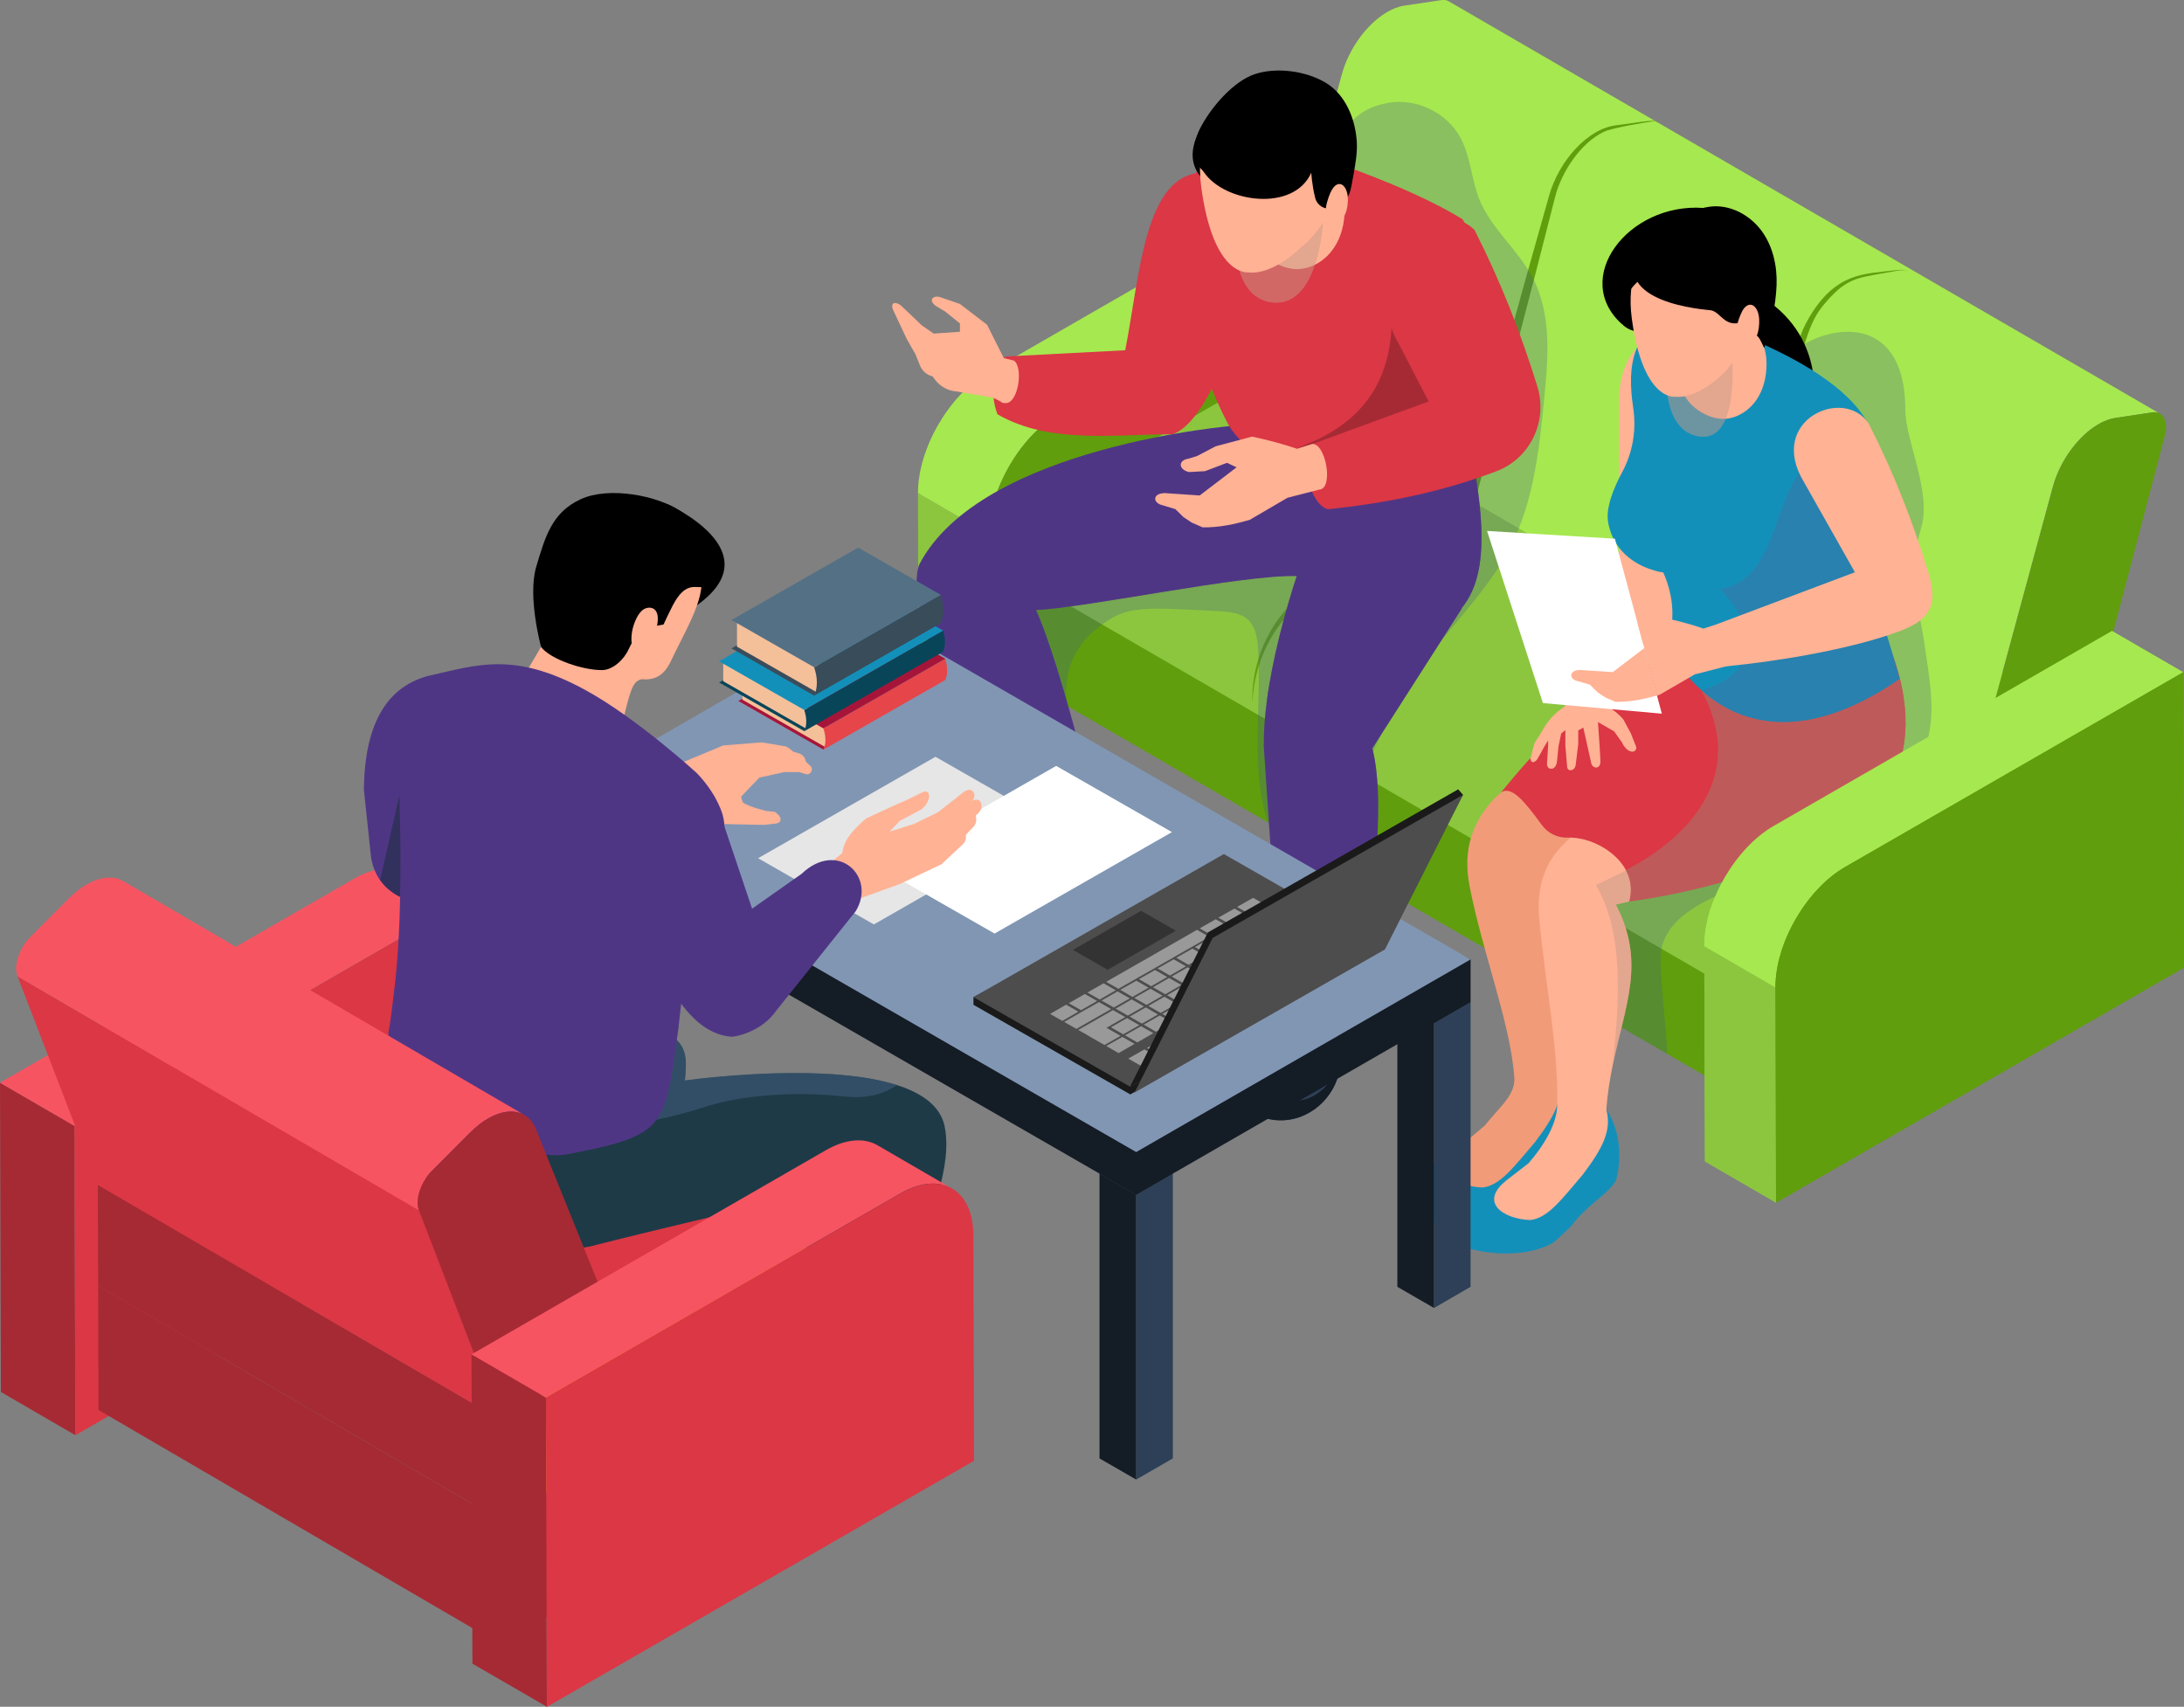 <svg xmlns="http://www.w3.org/2000/svg" width="389" height="304" viewBox="0 0 389 304" fill="none"><rect x="0" y="0" width="389" height="304" fill="#808080" stroke="none"/><g clip-path="url(#clip0_5_2)"><path d="M176.263 133.511L163.602 126.172L163.502 87.831L176.162 95.17L176.263 133.511Z" fill="#8CC63F"></path><path d="M236.129 31.703L175.901 66.395C169.028 70.345 163.482 79.95 163.502 87.831L176.162 95.17C176.142 87.29 181.689 77.704 188.562 73.734L248.79 39.043L236.129 31.703Z" fill="#A6E84F"></path><path d="M248.79 39.043L248.93 91.641L176.263 133.511L176.162 95.17C176.142 87.29 181.689 77.704 188.562 73.734L248.79 39.043Z" fill="#609E0D"></path><path d="M372.24 167.04L316.574 199.104L296.96 187.714L276.984 176.144L189.928 125.651L189.868 104.495L278.672 155.99L296.859 166.538L316.513 177.948L372.18 145.864L372.24 167.04Z" fill="#609E0D"></path><path d="M245.494 55.245L196.459 83.48C190.451 86.949 185.587 95.351 185.607 102.229V103.693C185.607 104.575 185.929 105.197 186.431 105.498L313.077 178.931C312.575 178.63 312.253 178.008 312.253 177.126V175.662C312.233 168.764 317.096 160.362 323.105 156.913L372.139 128.679L245.494 55.245Z" fill="#8CC63F"></path><path d="M372.139 128.699L372.18 145.864L315.087 178.75C313.539 179.653 312.273 178.931 312.253 177.146V175.682C312.233 168.784 317.096 160.382 323.105 156.933L372.139 128.699Z" fill="#609E0D"></path><path d="M258.054 0.241C257.692 0.02 257.23 -0.06 256.707 0.02L250.136 1.003C249.131 1.143 248.106 1.544 247.101 2.126C243.585 4.151 240.269 8.542 238.983 13.295L224.312 67.317L350.958 140.75L365.628 86.728C366.914 81.976 370.23 77.584 373.747 75.559C374.752 74.977 375.777 74.596 376.782 74.436L383.353 73.453C383.875 73.373 384.318 73.453 384.699 73.674L258.054 0.241Z" fill="#A6E84F"></path><path d="M373.767 75.559C374.772 74.977 375.797 74.596 376.802 74.436L383.373 73.453C385.282 73.172 386.247 75.017 385.584 77.604L372.159 128.679L350.998 140.75L365.668 86.728C366.955 81.976 370.27 77.584 373.787 75.559H373.767Z" fill="#609E0D"></path><path d="M316.333 214.204L303.672 206.864L303.552 168.523L316.232 175.863L316.333 214.204Z" fill="#8CC63F"></path><path d="M376.179 112.396L315.951 147.087C309.078 151.037 303.531 160.643 303.551 168.523L316.212 175.863C316.192 167.982 321.738 158.397 328.611 154.426L388.839 119.735L376.179 112.396Z" fill="#A6E84F"></path><path d="M388.859 119.735L389 172.333L316.333 214.204L316.232 175.863C316.212 167.982 321.759 158.397 328.631 154.426L388.859 119.735Z" fill="#609E0D"></path><path d="M295.533 21.837C295.151 21.617 294.729 21.597 294.307 21.637C293.403 21.717 286.831 22.84 285.666 23.482C281.607 25.407 278.15 30.52 276.984 35.092C272.382 53.24 267.821 70.626 262.716 89.195C262.656 89.415 262.515 89.596 262.334 89.696C243.906 100.184 250.417 96.514 234.763 105.237C228.613 108.546 223.368 116.126 223.087 125.29C222.725 116.206 227.789 107.964 234.22 104.274C244.65 98.078 246.298 97.075 249.352 95.311L261.51 88.232L261.129 88.734C265.57 71.889 270.232 54.864 275.939 34.772C277.648 28.776 282.732 22.84 287.997 22.299C292.981 21.637 294.669 21.216 295.553 21.817L295.533 21.837Z" fill="#609E0D"></path><path d="M339.785 48.327C339.121 47.946 338.076 48.187 337.293 48.327C331.606 49.41 329.475 49.23 325.979 52.979C320.573 58.835 322.482 59.176 306.968 115.684C306.907 115.905 306.767 116.085 306.586 116.186L294.367 123.144C278.291 132.368 275.598 132.609 271.538 138.685C268.946 142.515 267.499 147.107 267.358 151.799C267.157 147.107 268.464 142.355 270.935 138.304C274.432 132.428 275.98 132.088 305.762 114.742L305.38 115.243C309.801 98.499 314.604 80.913 320.191 61.281C320.673 59.597 321.377 57.993 322.261 56.509C327.024 48.447 332.229 48.808 337.293 48.167C338.076 48.087 339.142 47.906 339.805 48.327H339.785Z" fill="#609E0D"></path><g style="mix-blend-mode:multiply" opacity="0.3"><path d="M247.323 18.308C252.347 17.446 257.773 20.113 260.164 24.605C261.953 27.974 262.073 31.984 263.5 35.533C265.61 40.747 270.353 44.457 272.965 49.43C276.422 56.007 275.759 63.888 275.015 71.288C274.131 80.111 273.166 89.155 269.187 97.096C265.67 104.114 260.023 109.789 255.24 116.005C245.413 128.799 239.103 144.26 237.214 160.282C229.598 157.093 225.518 148.571 224.453 140.389C223.368 132.208 224.594 123.906 224.091 115.664C223.77 110.27 221.841 109.067 216.977 108.846C206.668 108.385 201.825 107.723 197.745 110.25C191.516 114.14 189.466 118.813 189.928 125.651C187.235 128.318 184.502 130.624 182.111 127.696C179.719 124.748 179.197 120.758 178.956 116.968C178.694 112.997 178.674 108.726 180.784 105.357C184.221 99.883 191.596 98.88 197.866 97.236C208.758 94.368 218.645 87.831 225.619 79.008C232.592 70.185 236.652 59.116 237.134 47.866C237.536 38.2 233.537 20.674 247.323 18.308Z" fill="#456185"></path></g><path d="M214.486 30.741C203.815 30.741 203.091 48.788 200.418 62.384L179.317 63.487C175.841 64.49 176.705 71.528 177.67 73.794C186.934 79.148 198.549 77.344 208.839 77.344C217.078 74.476 222.303 49.089 225.579 47.445L214.486 30.741Z" fill="#DB3745"></path><path d="M178.674 71.809C176.564 70.486 176.524 70.867 175.881 70.666L170.395 69.724C168.847 69.623 167.441 68.841 166.516 67.598L166.114 67.036C165.089 66.796 164.225 66.054 163.843 65.071L163.06 63.106L161.492 60.359L159.061 55.185C158.518 53.782 159.543 53.701 160.467 54.403L164.165 57.932L166.295 59.416L170.978 59.096V57.612L168.345 55.486L166.737 54.523C165.371 53.601 165.994 52.578 167.38 52.899L170.978 54.142L175.801 57.832L178.795 63.788L180.604 64.229C182.392 65.512 181.287 72.531 178.735 71.749L178.674 71.809Z" fill="#FFB294"></path><path d="M183.176 168.884C183.176 168.884 165.19 178.73 161.613 172.133C160.829 170.689 161.07 169.265 161.834 167.962C163.924 164.413 169.912 161.726 169.912 161.726L179.639 153.444L180.322 147.227L191.194 145.443C191.194 145.443 192.681 153.544 193.867 158.337C194.068 159.179 194.269 159.901 194.43 160.462C195.877 165.195 183.176 168.864 183.176 168.864V168.884Z" fill="#2D4057"></path><path d="M183.176 168.884C183.176 168.884 165.19 178.73 161.613 172.133C160.829 170.689 161.07 169.265 161.834 167.962C163.401 168.283 164.969 170.529 166.376 171.251C167.702 171.932 169.289 171.551 170.716 171.17C175.298 169.907 179.9 168.624 184.14 166.518C187.959 164.593 191.516 161.906 193.887 158.377C194.088 159.219 194.289 159.941 194.45 160.502C195.897 165.235 183.196 168.904 183.196 168.904L183.176 168.884Z" fill="#141C26"></path><path d="M240.108 175.281C240.108 175.281 239.666 186.571 238.42 191.384C237.174 196.216 232.351 200.247 226.684 199.445C220.997 198.663 222.805 195.073 222.685 192.827C222.584 190.582 228.191 174.359 228.191 174.359L228.452 173.376L230.663 164.693H238.963L239.947 173.797L240.108 175.241V175.281Z" fill="#2D4057"></path><path d="M240.108 175.281C240.108 175.281 239.666 186.571 238.42 191.384C237.174 196.216 232.351 200.247 226.684 199.445C220.997 198.663 222.805 195.073 222.685 192.827C222.584 190.582 228.191 174.359 228.191 174.359L228.452 173.376C228.573 173.476 228.653 173.597 228.734 173.777C229.075 174.559 228.05 175.562 227.809 176.264C226.704 179.212 225.96 182.36 225.076 185.388C224.413 187.654 223.75 189.96 223.669 192.306C223.649 192.868 223.669 193.469 223.87 193.99C224.071 194.512 224.493 195.013 225.056 195.133C225.478 195.234 225.94 195.133 226.382 195.133C227.448 195.133 228.412 195.655 229.457 195.895C232.271 196.577 235.285 194.913 236.913 192.527C238.541 190.14 239.043 187.152 239.164 184.265C239.284 181.377 239.083 178.45 239.505 175.602C239.586 175.001 239.726 174.339 239.987 173.797L240.148 175.241L240.108 175.281Z" fill="#141C26"></path><path d="M256.406 85.345C256.406 85.345 240.389 103.573 232.15 102.69C231.808 102.65 231.427 102.63 231.005 102.61C221.459 102.309 193.726 108.225 184.522 108.666C188.702 117.71 196.459 148.03 195.977 150.737C195.877 151.298 195.555 151.799 195.073 152.261C191.455 155.589 179.398 156.251 178.835 153.805C173.289 131.145 160.729 109.328 163.703 100.605C174.635 79.389 220.012 75.799 220.012 75.799L245.052 82.377L256.406 85.345Z" fill="#4F3685"></path><path d="M260.365 108.385L244.429 133.291C246.74 142.435 244.509 155.249 244.268 171.09C244.328 172.053 243.424 173.035 242.017 173.878C237.616 176.585 228.251 177.968 227.789 172.875L225.096 132.97C225.056 130.463 225.257 127.716 225.639 124.828C226.644 117.329 228.854 109.047 230.985 102.55C233.275 95.591 235.486 90.679 236.009 90.979L230.562 85.806L219.992 75.739L261.772 78.727C261.953 79.67 262.133 80.612 262.294 81.535C264.465 93.406 264.947 102.77 260.325 108.345L260.365 108.385Z" fill="#4F3685"></path><path d="M262.776 84.141C243.665 89.997 232.009 86.347 225.579 82.216C220.836 79.188 218.927 75.88 218.927 75.88C218.927 75.88 212.516 64.53 209.823 47.946C207.13 31.363 220.012 23.402 220.012 23.402C220.012 23.402 246.217 30.3 260.486 39.043C262.716 42.251 258.938 46.382 260.124 54.925C262.053 68.701 262.756 84.141 262.756 84.141H262.776Z" fill="#DB3745"></path><path d="M231.567 47.906C233.999 47.706 236.209 46.202 237.576 44.176C238.943 42.151 239.505 39.684 239.505 37.258C239.505 35.413 239.143 33.468 237.938 32.084C236.23 30.099 233.155 29.698 230.703 30.641C228.251 31.563 226.362 33.588 224.915 35.774C223.87 37.338 223.006 39.123 222.966 41.008C222.906 44.898 227.95 48.247 231.567 47.926V47.906Z" fill="#FFB294"></path><g style="mix-blend-mode:multiply" opacity="0.5"><path d="M220.012 40.667C220.012 40.667 218.907 52.999 226.603 53.882C234.903 54.844 235.647 39.584 235.647 39.584L220.012 40.667Z" fill="#C79987"></path></g><path d="M217.018 34.471C217.6 28.836 219.65 22.96 217.721 17.646C206.226 30.179 217.018 33.207 217.018 34.471Z" fill="black"></path><path d="M222.383 48.508C222.383 48.508 216.133 49.47 213.963 33.348C211.793 17.205 225.116 12.352 228.191 12.733C231.266 13.114 240.028 13.997 239.505 26.55C238.983 39.103 231.728 44.036 231.728 44.036C231.728 44.036 226.945 48.969 222.403 48.528L222.383 48.508Z" fill="#FFB294"></path><path d="M233.557 30.761C233.557 30.761 233.657 32.886 234.26 35.273C234.602 36.576 235.928 37.419 237.234 37.078C238.42 36.777 239.545 36.255 240.249 34.691C240.47 34.21 240.59 33.709 240.691 33.187C240.811 32.546 240.932 31.884 241.053 31.242C241.414 29.217 241.796 27.192 241.656 25.146C241.374 21.076 239.626 16.844 236.129 14.739C232.632 12.633 227.347 11.911 223.469 13.215C219.59 14.518 215.551 19.291 213.722 22.94C212.737 24.886 213.099 25.928 212.898 28.094C212.777 29.457 213.621 29.518 214.486 30.741C218.223 36.115 230.422 37.8 233.557 30.761Z" fill="black"></path><path d="M237.194 33.869C237.516 33.288 238.058 32.686 238.701 32.786C239.184 32.867 239.525 33.288 239.726 33.729C240.128 34.611 240.128 35.634 240.008 36.576C239.907 37.318 239.726 38.06 239.284 38.662C238.842 39.263 238.098 39.684 237.355 39.564C235.044 39.203 236.531 35.052 237.194 33.869Z" fill="#FFB294"></path><path d="M262.776 84.141C243.665 89.997 232.009 86.347 225.579 82.216L234.843 78.206C244.69 73.353 247.805 65.633 247.925 56.669L260.124 54.925C262.053 68.701 262.756 84.141 262.756 84.141H262.776Z" fill="#A62A34"></path><g style="mix-blend-mode:multiply" opacity="0.5"><path d="M260.365 108.385L244.429 133.291C246.74 142.435 244.509 155.249 244.268 171.09C244.328 172.053 243.424 173.035 242.017 173.878C242.459 156.512 243.143 138.464 240.108 131.025C246.499 124.929 264.424 100.845 257.773 90.458C254.035 95.331 249.212 100.605 245.152 101.748C237.214 103.974 231.306 117.088 231.306 117.088L225.639 124.828C226.644 117.329 228.854 109.047 230.984 102.55C221.439 102.249 193.706 108.165 184.502 108.606C188.682 117.65 196.439 147.969 195.957 150.677C195.857 151.238 195.535 151.739 195.053 152.201C194.992 152.241 194.47 152.662 194.47 152.662C189.486 134.213 184.02 117.65 177.609 104.435C194.51 100.745 197.524 97.998 209.421 93.426L222.323 87.771L230.542 85.786L245.012 82.317L248.267 81.535H262.274C264.444 93.406 264.927 102.77 260.305 108.345L260.365 108.385Z" fill="#4F3685"></path></g><g style="mix-blend-mode:multiply" opacity="0.3"><path d="M343.623 130.483C342.156 138.023 336.228 144.039 329.556 147.909C322.904 151.779 319.387 153.925 312.253 156.853C306.686 159.139 299.552 161.525 296.839 166.538C296.417 167.3 296.096 168.122 295.915 169.005C295.292 171.973 297.02 184.686 296.94 187.714L276.964 176.123C276.864 175.341 276.783 174.579 276.703 173.797C276.201 168.423 276.02 162.849 277.889 157.775C278.11 157.154 278.371 156.552 278.652 155.97C282.611 147.628 291.373 142.395 297.764 135.537C305.199 127.516 309.56 116.727 309.781 105.798C310.042 91.761 317.076 80.271 317.076 66.455C317.076 60.419 339.363 50.754 339.363 73.052C339.363 78.386 344.025 87.55 342.236 93.827C339.202 104.455 341.392 104.615 342.9 115.564C343.583 120.517 344.588 125.57 343.623 130.463V130.483Z" fill="#456185"></path></g><path d="M318.483 110.35C322.422 119.073 321.779 127.536 319.246 135.878C308.093 144.901 293.745 151.338 275.819 155.228C283.576 167.761 277.828 176.364 278.11 191.323C279.376 194.592 279.376 196.597 279.195 199.325C278.19 202.954 276 205.882 273.146 208.388C269.348 211.156 265.61 213.361 262.334 212.098L255.421 208.168L264.465 200.468C267.077 197.139 270.152 194.973 269.689 191.544C268.946 182.039 264.022 169.566 261.731 157.715C260.506 151.318 262.234 146.365 266.374 141.994L299.733 114.241L318.463 110.35H318.483Z" fill="#F29B79"></path><path d="M277.587 191.825C280.18 195.555 280.34 200.929 279.275 204.558C277.306 207.446 274.452 208.469 271.237 212.7L268.283 215.447C262.555 218.876 256.205 219.097 252.929 217.071C250.94 213.903 252.105 208.228 259.762 204.478C254.818 208.469 259.38 211.336 264.063 211.517C267.238 211.136 269.609 207.867 273.387 203.455C276.904 198.803 278.632 195.555 277.607 191.825H277.587Z" fill="#1390BA"></path><path d="M334.499 140.189C324.15 148.21 311.027 154.567 295.935 158.978C293.282 159.76 290.569 160.482 287.796 161.124C293.162 171.311 289.484 178.951 287.274 189.599C286.751 192.085 286.329 194.712 286.108 197.6C286.188 197.861 286.269 198.121 286.349 198.362C287.254 201.23 288.198 203.135 287.796 205.681C286.41 209.411 283.918 212.419 280.783 215.046C276.663 217.954 272.684 220.28 269.489 219.097L262.254 214.926L272.262 207.185C275.236 203.736 277.507 199.826 277.366 196.337C277.547 186.691 275.337 175.803 274.171 163.791C273.548 157.314 275.457 152.381 280.682 148.471L320.01 118.271L336.208 114.221C339.343 123.004 337.876 131.606 334.499 140.169V140.189Z" fill="#FFB294"></path><path d="M286.108 197.62C288.7 201.35 288.861 206.724 287.796 210.354C285.827 213.241 282.973 214.264 279.758 218.495L276.804 221.242C271.076 224.671 261.812 223.127 258.536 221.122C256.547 217.954 260.606 214.023 268.263 210.273C263.319 214.264 267.881 217.131 272.563 217.312C275.738 216.931 278.11 213.662 281.888 209.251C285.405 204.598 287.133 201.35 286.108 197.62Z" fill="#1390BA"></path><g style="mix-blend-mode:multiply" opacity="0.5"><path d="M287.796 161.144C293.162 171.331 289.484 178.971 287.274 189.619C288.6 176.545 289.022 165.776 284.259 157.655L289.705 155.028L295.794 157.655L295.915 158.978C293.262 159.76 290.549 160.482 287.776 161.124L287.796 161.144Z" fill="#C79987"></path></g><path d="M287.374 50.754C286.831 52.739 287.615 55.185 289.062 57.872C289.062 57.872 291.253 60.158 294.187 58.313C297.121 56.469 295.593 46.362 295.593 46.362L287.374 50.754Z" fill="black"></path><path d="M321.055 60.579C322.824 64.028 323.507 68.039 322.944 71.869C320.392 70.927 317.86 69.964 315.308 69.022C314.665 68.781 314.001 68.52 313.459 68.079C312.615 67.357 312.233 66.254 311.932 65.192C311.349 63.146 310.947 61.021 311.027 58.895C311.087 57.311 311.409 55.646 312.132 54.223C312.997 52.558 313.76 52.819 315.167 53.802C317.619 55.546 319.668 57.872 321.055 60.559V60.579Z" fill="black"></path><path d="M335.343 141.573C327.546 151.88 306.445 158.297 290.509 160.522C290.409 160.522 290.288 160.563 290.188 160.563C290.228 160.382 290.288 160.202 290.328 160.041C290.71 158.176 290.389 156.452 289.585 154.968C288.962 153.785 288.017 152.742 286.912 151.88C284.661 150.095 281.727 149.092 279.195 149.193C277.386 149.253 275.658 148.39 274.593 146.907C271.518 142.675 269.227 139.928 267.358 141.131C270.433 137.422 273.468 133.732 276.804 130.945C284.36 124.628 292.217 120.617 296.759 115.364C297.181 114.882 297.563 114.401 297.904 113.92C298.126 113.619 298.347 113.318 298.548 113.017C299.211 112.015 299.733 110.972 300.135 109.889L323.989 109.027L336.65 115.464C337.032 116.426 337.393 117.429 337.715 118.432C340.227 126.373 340.327 135.055 335.404 141.552L335.343 141.573Z" fill="#DB3745"></path><g style="mix-blend-mode:multiply" opacity="0.5"><path d="M335.343 141.573C327.546 151.88 306.445 158.297 290.509 160.522C290.409 160.522 290.288 160.563 290.188 160.563C290.228 160.382 290.288 160.202 290.328 160.041C290.71 158.176 290.389 156.452 289.585 154.968C294.508 152.521 313.178 141.673 303.029 122.923C302.888 122.643 299.07 116.507 297.884 113.94C297.643 113.418 297.503 113.037 297.543 112.897L298.527 113.037L337.695 118.452C340.207 126.393 340.307 135.075 335.384 141.573H335.343Z" fill="#A37D6F"></path></g><path d="M302.386 56.368C296.779 58.313 288.801 59.998 288.379 70.686V104.435L278.733 125.831L286.188 126.854L290.027 120.497L305.662 102.55L302.406 56.348L302.386 56.368Z" fill="#FFB294"></path><path d="M290.529 130.724L289.163 128.177C289.163 128.177 286.771 125.029 282.551 124.728C281.004 124.608 278.713 125.831 278.713 125.831C276.864 127.034 275.558 128.518 274.673 130.223L273.287 132.428L272.583 135.156C272.744 135.858 273.106 135.958 273.709 135.376C273.709 135.376 274.492 134.093 274.834 133.391C274.894 133.251 275.457 132.328 275.738 131.887V132.89L275.538 136.118C275.578 137.181 277.045 137.361 277.306 135.737L277.587 132.95L278.07 130.644L278.813 130.042V132.85L279.135 136.64C279.235 137.482 280.541 137.402 280.662 136.158L281.104 132.549V130.102L282.008 129.601L283.395 135.797C283.516 136.9 285.063 137.201 285.063 135.577L284.902 132.729L284.621 128.618L287.495 130.263L288.881 132.208C289.786 134.213 291.454 134.293 291.454 133.09L290.529 130.764V130.724Z" fill="#FFB294"></path><path d="M285.545 126.794L290.007 120.517L291.454 112.957L286.992 107.342L278.713 125.831L285.545 126.794Z" fill="#FFB294"></path><path d="M338.358 120.898C316.192 136.198 302.587 125.731 296.98 115.063C298.286 110.571 298.266 106.601 296.257 101.968C296.257 101.968 295.634 101.908 294.709 101.627C292.217 100.926 287.475 98.84 286.43 93.025C285.967 90.498 287.394 86.949 288.962 84.041C290.831 80.552 291.494 76.521 290.891 72.611C289.765 65.192 290.65 58.414 298.889 55.807C298.889 55.807 330.118 64.209 333.776 78.106C334.58 81.174 334.66 84.081 334.399 86.808C334.198 88.994 333.796 91.08 333.394 93.065C332.57 97.116 331.786 100.705 332.952 103.813C335.585 110.912 338.358 120.918 338.358 120.918V120.898Z" fill="#1390BA"></path><g style="mix-blend-mode:multiply" opacity="0.5"><path d="M338.358 120.898C338.358 120.898 335.585 110.892 332.952 103.793C331.807 100.685 332.57 97.096 333.394 93.045C333.796 91.08 334.218 88.994 334.399 86.788C334.339 86.648 334.278 86.508 334.218 86.387L324.893 80.853C315.73 83.099 317.699 102.871 307.068 104.736C306.807 104.776 306.566 104.816 306.325 104.856C308.314 106.982 310.143 109.268 311.007 112.295C312.434 117.99 307.973 121.72 303.029 122.903C310.284 129.421 321.98 132.208 338.378 120.898H338.358Z" fill="#3E72A1"></path></g><path d="M307.37 74.596C309.6 74.396 311.63 73.032 312.876 71.187C314.122 69.343 314.645 67.076 314.645 64.831C314.645 63.146 314.303 61.361 313.218 60.078C311.65 58.253 308.837 57.892 306.586 58.755C304.335 59.617 302.607 61.462 301.281 63.447C300.336 64.891 299.532 66.515 299.492 68.24C299.432 71.809 304.074 74.877 307.37 74.596Z" fill="#FFB294"></path><g style="mix-blend-mode:multiply" opacity="0.5"><path d="M296.779 65.633C296.779 65.633 295.774 76.942 302.828 77.765C310.424 78.647 308.334 61.382 308.334 61.382L296.779 65.653V65.633Z" fill="#C79987"></path></g><path d="M306.907 66.555C306.907 66.555 302.506 71.067 298.367 70.666C298.367 70.666 292.639 71.548 290.65 56.769C288.66 41.97 300.879 37.519 303.692 37.86C306.506 38.2 314.544 39.023 314.062 50.533C312.896 56.609 311.027 62.264 306.928 66.555H306.907Z" fill="#FFB294"></path><path d="M304.576 55.245C306.485 55.426 307.048 58.414 310.284 57.391C312.112 56.809 313.358 60.279 314.222 61.983C315.408 58.815 316.312 54.142 316.433 50.774C316.554 47.405 315.79 43.916 313.8 41.168C311.811 38.441 308.495 36.556 305.119 36.757C301.803 36.957 294.93 39.865 292.981 42.552C285.364 53.12 301.1 54.925 304.556 55.245H304.576Z" fill="black"></path><path d="M310.284 55.446C310.625 54.824 311.188 54.183 311.891 54.283C312.394 54.363 312.755 54.824 312.976 55.285C313.398 56.228 313.398 57.291 313.278 58.313C313.177 59.096 312.976 59.898 312.514 60.519C312.052 61.161 311.248 61.602 310.485 61.482C308.033 61.101 309.62 56.709 310.304 55.446H310.284Z" fill="#FFB294"></path><path d="M289.062 57.892C279.637 49.691 289.966 36.075 303.391 37.038C305.3 37.178 305.923 37.298 306.465 39.123C306.867 40.527 306.606 44.898 305.159 45.079C287.575 47.345 288.298 56.569 289.062 57.892Z" fill="black"></path><path d="M316.333 214.204L303.672 206.864L303.552 168.523L316.232 175.863L316.333 214.204Z" fill="#8CC63F"></path><path d="M376.179 112.396L315.951 147.087C309.078 151.037 303.531 160.643 303.551 168.523L316.212 175.863C316.192 167.982 321.738 158.397 328.611 154.426L388.839 119.735L376.179 112.396Z" fill="#A6E84F"></path><path d="M388.859 119.735L389 172.334L316.333 214.204L316.232 175.863C316.212 167.982 321.759 158.397 328.631 154.426L388.859 119.735Z" fill="#609E0D"></path><path d="M262.636 40.968C267.459 50.493 270.875 59.376 273.809 68.781C275.738 74.977 272.583 81.655 266.514 83.941C257.893 87.21 248.267 89.496 236.531 90.699C233.356 89.917 231.406 81.996 233.697 79.108L254.457 71.508L249.131 61.201C241.957 49.35 254.879 33.408 262.636 40.968Z" fill="#DB3745"></path><path d="M235.144 87.189C237.536 86.708 236.089 78.847 233.697 79.088L231.005 79.93C228.553 79.088 225.88 78.386 223.026 77.765L216.535 79.489L213.199 81.234L211.692 81.695C209.723 81.996 209.944 83.66 211.773 84.081L214.626 83.921L218.545 82.437L220.253 83.239L213.682 88.252L207.492 87.831C205.302 87.851 205.322 89.455 206.809 89.917L209.341 90.679L210.768 92.082L212.275 93.085L214.204 93.927C217.138 93.987 220.012 93.346 222.604 92.584L229.337 88.653L235.124 87.169L235.144 87.189Z" fill="#FFB294"></path><path d="M208.899 259.764L202.368 263.533V212.8L208.899 209.03V259.764Z" fill="#2D4057"></path><path d="M208.899 209.03L202.368 212.8L195.836 209.03L202.368 205.28L208.899 209.03Z" fill="#141C26"></path><path d="M202.368 212.8V263.533L195.836 259.764V209.03L202.368 212.8Z" fill="#141C26"></path><path d="M108.78 202.092L102.249 205.842V155.108L108.78 151.358V202.092Z" fill="#2D4057"></path><path d="M108.78 151.358L102.249 155.108L95.718 151.358L102.249 147.588L108.78 151.358Z" fill="#141C26"></path><path d="M102.249 155.108V205.842L95.718 202.092V151.358L102.249 155.108Z" fill="#141C26"></path><path d="M261.932 229.203L255.421 232.973V182.24L261.932 178.47V229.203Z" fill="#2D4057"></path><path d="M261.932 178.47L255.421 182.24L248.89 178.47L255.421 174.72L261.932 178.47Z" fill="#141C26"></path><path d="M255.421 182.24V232.973L248.89 229.203V178.47L255.421 182.24Z" fill="#141C26"></path><path d="M261.932 178.47L202.368 212.8L95.718 151.358V143.758L155.282 117.028L261.932 170.89V178.47Z" fill="#141C26"></path><path d="M261.932 170.89L202.368 205.2L95.718 143.758L155.282 109.448L261.932 170.89Z" fill="#8196B3"></path><path d="M187.235 146.586L155.644 164.653L135.026 152.862L166.617 134.795L187.235 146.586Z" fill="#E6E6E6"></path><path d="M208.738 148.21L177.147 166.278L156.528 154.487L188.119 136.419L208.738 148.21Z" fill="white"></path><path d="M107.594 209.952L105.766 221.683C105.766 221.683 101.123 232.893 106.69 235.861C112.257 238.828 118.567 231.529 118.567 231.529C118.567 231.529 121.983 229.203 127.369 226.155C130.745 224.25 135.227 218.475 127.55 216.269C123.912 215.226 118.687 217.954 118.687 217.954L117.2 218.615L119.552 211.557L107.594 209.952Z" fill="#141C26"></path><path d="M105.926 209.952C105.926 209.952 103.455 221.503 104.922 224.07C106.389 226.656 115.372 225.533 122.325 217.733V208.749L105.926 209.952Z" fill="#2D4057"></path><path d="M13.424 255.633L0.161 247.932L0 192.847L13.263 200.528L13.424 255.633Z" fill="#A62A34"></path><path d="M76.325 164.212C79.942 162.127 83.218 161.926 85.589 163.31L72.326 155.609C69.954 154.226 66.679 154.426 63.062 156.512L0 192.847L13.263 200.548L76.325 164.212Z" fill="#F75462"></path><path d="M76.325 164.212C83.519 160.061 89.367 163.39 89.387 171.652L89.508 211.797L13.424 255.633L13.263 200.548L76.325 164.212Z" fill="#DB3745"></path><path d="M147.345 259.262L147.284 237.124L88.986 270.692L17.484 229.003L17.544 251.141L89.046 292.851L147.345 259.262Z" fill="#A62A34"></path><path d="M88.986 270.692L17.484 229.003L17.423 211.015L88.945 252.705L88.986 270.692Z" fill="#A62A34"></path><path d="M140.271 223.147C143.446 221.322 146.32 221.142 148.39 222.345L76.888 180.655C74.818 179.452 71.944 179.633 68.769 181.458L17.443 211.035L88.945 252.725L140.271 223.147Z" fill="#DB3745"></path><path d="M140.271 223.147C146.581 219.518 151.685 222.425 151.705 229.644V231.168C151.705 233.033 150.399 235.299 148.771 236.242L88.986 270.692L88.925 252.705L140.251 223.127L140.271 223.147Z" fill="#E09219"></path><path d="M140.974 236.021L137.397 249.176C137.397 249.176 134.342 256.936 136.412 260.586C138.482 264.235 152.509 260.586 152.509 260.586C152.509 260.586 166.315 259.122 169.732 254.57C169.732 254.57 171.078 248.313 161.713 248.354C153.253 248.394 152.168 246.228 152.168 246.228L151.826 237.465L140.994 236.001L140.974 236.021Z" fill="#141C26"></path><path d="M168.244 200.568C167.481 196.998 164.245 194.712 159.764 193.269C147.887 189.459 127.389 191.745 121.983 192.446C122.265 189.619 122.486 187.052 120.516 185.247C119.833 184.606 118.868 184.044 117.542 183.623C108.84 180.776 101.284 185.007 92.844 185.969C91.618 186.11 75.702 181.237 75.702 180.756C75.481 181.317 68.246 200.147 75.702 209.612C77.45 211.837 79.601 213.803 81.952 215.487C89.729 221.022 99.777 223.428 105.625 221.884C113.221 219.879 147.244 211.837 147.244 211.837C147.244 211.837 137.618 237.726 136.935 246.649C136.613 251.061 140.452 251.121 144.431 250.038C148.51 248.935 152.73 246.649 152.73 246.649C152.73 240.633 171.158 214.364 168.244 200.588V200.568Z" fill="#1E3A47"></path><g style="mix-blend-mode:multiply" opacity="0.5"><path d="M159.764 193.269C157.654 194.712 154.68 195.755 150.58 195.314C140.291 194.211 131.268 195.314 125.48 197.179C106.529 203.215 99.074 199.365 99.074 199.365L107.574 184.405L120.516 185.247C122.486 187.052 122.265 189.639 121.983 192.446C127.389 191.745 147.887 189.459 159.764 193.269Z" fill="#456185"></path></g><path d="M118.768 89.756C118.768 89.756 137.759 98.098 124.134 107.804L118.768 102.409V89.756Z" fill="black"></path><path d="M115.392 90.979C123.189 91.701 125.098 94.769 124.515 101.728C126.344 105.538 122.064 112.255 119.592 117.549C118.868 119.073 117.643 121.319 114.307 120.978C113.141 121.179 112.679 122.242 112.297 123.365C111.594 125.45 111.071 127.997 111.071 127.997C102.39 126.332 96.923 125.029 93.326 120.397L96.361 115.243L102.47 90.979H115.392Z" fill="#FFB294"></path><path d="M124.897 104.575C123.651 104.655 121.923 103.793 119.813 107.864C119.009 109.428 118.185 111.233 118.185 111.233L113.784 112.035L111.955 115.664C111.172 117.429 109.182 119.334 107.253 119.354C103.977 119.394 98.129 117.509 96.381 115.243C96.381 115.243 93.909 106.3 95.517 100.926C97.124 95.551 98.31 91.3 103.394 88.934C108.479 86.568 117.12 88.292 121.099 90.979C128.153 95.311 125.42 102.55 124.937 104.575H124.897Z" fill="black"></path><path d="M116.618 112.817C116.939 112.055 117.12 111.253 117.16 110.431C117.2 109.729 117.08 108.947 116.517 108.506C115.995 108.104 115.211 108.185 114.648 108.526C114.086 108.887 113.704 109.468 113.402 110.05C112.578 111.674 112.217 113.599 112.639 115.384C112.759 115.905 113.041 116.487 113.583 116.567C114.106 116.647 114.548 116.186 114.869 115.765C115.713 114.622 116.457 113.418 117.1 112.135L116.618 112.797V112.817Z" fill="#FFB294"></path><path d="M141.798 168.764L152.61 160.222L160.266 157.454L167.682 153.945L171.48 150.396C171.922 149.975 172.123 149.353 172.023 148.751C172.023 148.651 173.309 147.368 173.309 147.368C173.731 146.947 173.932 146.365 173.871 145.784L173.811 145.242L174.273 144.821C175.379 143.718 174.776 141.773 173.128 142.655C174.173 141.673 173.208 139.808 171.54 141.151L167.079 144.661L162.819 146.746L158.438 148.13L160.266 146.205L164.044 144.199C165.793 143.016 166.054 140.309 164.245 141.131C164.245 141.131 161.231 142.675 160.99 142.716C160.749 142.756 154.258 145.784 154.258 145.784C152.067 147.729 150.299 149.513 150.037 151.92L139.226 161.004L141.818 168.784L141.798 168.764Z" fill="#FFB294"></path><path d="M89.448 148.27L88.162 162.087C87.297 161.986 86.232 161.926 85.006 161.906H84.866C80.686 161.806 74.978 161.826 70.939 159.6C69.653 158.898 68.548 157.976 67.684 156.752C66.92 155.67 66.377 154.366 66.096 152.782L64.81 140.65C64.93 129.701 68.387 122.522 76.225 120.397L89.448 148.27Z" fill="#4F3685"></path><g style="mix-blend-mode:multiply" opacity="0.5"><path d="M85.027 154.085V161.906H84.886C80.706 161.806 74.999 161.826 70.959 159.6C69.673 158.898 68.568 157.976 67.704 156.752L71.221 141.252L85.027 154.106V154.085Z" fill="#162B35"></path></g><path d="M112.377 136.078L119.19 136.78L128.836 132.769L135.649 132.228L139.748 132.91C140.05 132.97 140.331 133.09 140.572 133.291L141.296 133.892L142.3 134.193C142.964 134.394 143.446 134.975 143.526 135.657L144.471 136.539C144.873 137.101 144.37 138.003 143.687 137.923L142.3 137.522H139.688L135.247 138.504L132.011 141.893C132.011 141.893 132.232 142.896 132.393 142.996C133.8 143.859 136.533 144.44 136.533 144.44L137.98 144.601C139.145 145.302 139.527 146.465 138.201 146.686L136.131 146.927L128.273 146.766L120.757 144.54L112.518 144.34L112.397 136.078H112.377Z" fill="#FFB294"></path><path d="M122.988 167.882C122.948 167.982 122.948 168.102 122.908 168.223C121.762 173.697 120.818 183.242 120.818 183.242C118.547 199.204 118.929 201.791 105.243 204.739C103.957 205.02 102.55 205.3 101.023 205.601C94.03 206.945 69.814 199.665 69.171 183.804C69.251 183.804 69.512 182.44 70.316 175.522C71.663 164.172 71.421 147.608 71.02 138.906C70.256 122.542 76.245 120.397 76.245 120.397C85.026 118.412 91.598 115.965 104.339 122.944C113.523 127.977 124.113 137.702 124.113 137.702C126.002 139.668 127.369 141.733 128.334 144.039C130.986 150.416 125.48 156.251 122.988 167.882Z" fill="#4F3685"></path><g style="mix-blend-mode:multiply" opacity="0.5"><path d="M122.988 167.882C122.948 167.982 122.948 168.102 122.908 168.223C121.762 173.697 120.818 183.242 120.818 183.242C118.547 199.204 118.929 201.791 105.243 204.739C113.302 193.589 111.272 175.141 112.478 154.727L122.988 167.882Z" fill="#4F3685"></path></g><path d="M133.961 161.846L142.763 155.65C149.254 149.473 156.167 156.191 152.409 162.307L138.241 180.034C136.412 182.701 133.157 184.305 130.383 184.666C121.159 184.044 116.296 170.268 111.232 157.113C108.639 143.237 119.371 134.253 127.208 141.793L133.961 161.866V161.846Z" fill="#4F3685"></path><path d="M88.945 252.705L17.423 211.015L3.115 173.878L74.617 215.567L88.945 252.705Z" fill="#DB3745"></path><path d="M76.888 208.609L83.76 201.711C84.805 200.668 85.871 199.826 86.936 199.224C89.367 197.821 91.698 197.6 93.407 198.603L21.905 156.913C20.197 155.93 17.865 156.151 15.434 157.535C14.389 158.136 13.304 158.978 12.259 160.021L5.386 166.919C3.396 168.904 2.391 172.013 3.115 173.898L74.617 215.587C73.893 213.702 74.918 210.594 76.888 208.609Z" fill="#F75462"></path><path d="M86.916 199.224C90.613 197.099 94.09 197.7 95.456 201.109L111.091 239.831L88.925 252.725L74.617 215.587C73.893 213.702 74.918 210.594 76.888 208.609L83.76 201.711C84.805 200.668 85.871 199.826 86.936 199.224H86.916Z" fill="#A62A34"></path><path d="M97.406 304L84.142 296.32L83.982 241.235L97.245 248.915L97.406 304Z" fill="#A62A34"></path><path d="M160.306 212.599C163.924 210.514 167.199 210.313 169.571 211.697L156.307 203.997C153.936 202.613 150.66 202.814 147.043 204.899L83.982 241.235L97.245 248.935L160.306 212.599Z" fill="#F75462"></path><path d="M160.307 212.599C167.501 208.449 173.349 211.777 173.369 220.039L173.49 260.185L97.406 304.02L97.245 248.935L160.307 212.599Z" fill="#DB3745"></path><path d="M332.912 75.579C337.413 84.462 340.609 92.744 343.342 101.527C345.15 107.302 344.246 110.19 338.579 112.336C330.54 115.384 318.222 117.609 307.269 118.712C304.295 117.97 303.793 113.84 305.923 111.132L330.38 101.928L321.296 85.846C314.604 74.777 328.591 68.641 332.912 75.559V75.579Z" fill="#FFB294"></path><path d="M264.866 94.569L274.814 125.23L295.995 127.114L294.99 123.345L292.358 113.539L292.117 112.656L290.991 108.445L287.635 95.953L264.866 94.569Z" fill="white"></path><path d="M292.659 114.682L293.383 115.043L292.86 115.444L295.131 123.886C295.272 123.846 295.433 123.806 295.573 123.766L301.863 120.116L307.269 118.732C309.5 118.271 308.133 110.932 305.923 111.152L303.411 111.955C301.12 111.152 298.608 110.511 295.955 109.949L291.695 111.072L292.659 114.682Z" fill="#FFB294"></path><path d="M280.823 121.259L283.194 121.961L284.52 123.284L285.927 124.227L287.736 125.009C290.328 125.049 292.84 124.528 295.131 123.886L292.86 115.444L287.254 119.715L281.486 119.334C279.436 119.334 279.456 120.858 280.823 121.279V121.259Z" fill="#FFB294"></path><path d="M245.896 169.446L201.323 194.933L173.389 178.971V177.607L217.982 153.464L245.896 169.446Z" fill="#1A1A1A"></path><path d="M245.896 168.082L201.323 193.569L173.389 177.607L217.982 152.12L245.896 168.082Z" fill="#4D4D4D"></path><path d="M239.304 169.125L236.451 170.769L234.26 169.506L237.134 167.882L239.304 169.125Z" fill="#999999"></path><path d="M235.988 171.03L233.115 172.674L230.924 171.411L233.798 169.787L235.988 171.03Z" fill="#999999"></path><path d="M232.652 172.935L229.779 174.579L227.608 173.316L230.462 171.692L232.652 172.935Z" fill="#999999"></path><path d="M229.316 174.84L226.463 176.484L224.272 175.221L227.126 173.597L229.316 174.84Z" fill="#999999"></path><path d="M225.981 176.745L223.127 178.369L220.936 177.126L223.81 175.502L225.981 176.745Z" fill="#999999"></path><path d="M222.665 178.65L219.791 180.274L217.621 179.031L220.474 177.407L222.665 178.65Z" fill="#999999"></path><path d="M219.329 180.555L216.475 182.179L214.285 180.936L217.138 179.292L219.329 180.555Z" fill="#999999"></path><path d="M215.993 182.46L213.139 184.084L210.949 182.841L213.822 181.197L215.993 182.46Z" fill="#999999"></path><path d="M212.677 184.365L209.803 185.989L207.633 184.746L210.486 183.102L212.677 184.365Z" fill="#999999"></path><path d="M209.341 186.27L206.487 187.894L204.297 186.651L207.151 185.007L209.341 186.27Z" fill="#999999"></path><path d="M206.005 188.175L203.151 189.799L200.961 188.556L203.835 186.912L206.005 188.175Z" fill="#999999"></path><path d="M235.386 166.879L232.532 168.523L230.341 167.28L233.215 165.636L235.386 166.879Z" fill="#999999"></path><path d="M232.07 168.784L229.196 170.428L227.026 169.185L229.879 167.541L232.07 168.784Z" fill="#999999"></path><path d="M228.734 170.689L225.88 172.333L223.69 171.09L226.543 169.446L228.734 170.689Z" fill="#999999"></path><path d="M225.398 172.594L222.544 174.239L220.354 172.995L223.227 171.351L225.398 172.594Z" fill="#999999"></path><path d="M222.082 174.499L219.208 176.144L217.038 174.9L219.891 173.256L222.082 174.499Z" fill="#999999"></path><path d="M218.746 176.404L215.872 178.049L213.702 176.805L216.555 175.161L218.746 176.404Z" fill="#999999"></path><path d="M215.41 178.309L212.556 179.954L210.366 178.69L213.24 177.066L215.41 178.309Z" fill="#999999"></path><path d="M212.094 180.214L209.22 181.859L207.03 180.595L209.904 178.971L212.094 180.214Z" fill="#999999"></path><path d="M208.758 182.119L205.884 183.764L203.714 182.5L206.568 180.876L208.758 182.119Z" fill="#999999"></path><path d="M205.422 184.024L202.569 185.669L200.378 184.405L203.232 182.781L205.422 184.024Z" fill="#999999"></path><path d="M202.086 185.929L199.233 187.574L197.042 186.31L199.916 184.686L202.086 185.929Z" fill="#999999"></path><path d="M232.894 165.455L230.02 167.1L227.849 165.836L230.703 164.212L232.894 165.455Z" fill="#999999"></path><path d="M229.558 167.36L226.704 169.005L224.514 167.741L227.367 166.117L229.558 167.36Z" fill="#999999"></path><path d="M226.222 169.265L223.368 170.91L221.177 169.646L224.051 168.022L226.222 169.265Z" fill="#999999"></path><path d="M222.906 171.17L220.032 172.795L217.862 171.551L220.715 169.927L222.906 171.17Z" fill="#999999"></path><path d="M219.57 173.075L216.716 174.7L214.526 173.456L217.379 171.832L219.57 173.075Z" fill="#999999"></path><path d="M216.234 174.98L213.38 176.605L211.19 175.361L214.064 173.737L216.234 174.98Z" fill="#999999"></path><path d="M212.918 176.885L210.044 178.51L207.874 177.266L210.728 175.622L212.918 176.885Z" fill="#999999"></path><path d="M209.582 178.79L206.728 180.415L204.538 179.171L207.392 177.527L209.582 178.79Z" fill="#999999"></path><path d="M206.246 180.695L203.392 182.32L201.202 181.077L204.076 179.432L206.246 180.695Z" fill="#999999"></path><path d="M202.93 182.601L200.057 184.225L197.866 182.982L200.74 181.337L202.93 182.601Z" fill="#999999"></path><path d="M230.382 164.032L227.528 165.656L225.337 164.413L228.211 162.768L230.382 164.032Z" fill="#999999"></path><path d="M227.066 165.937L224.192 167.561L222.001 166.318L224.875 164.673L227.066 165.937Z" fill="#999999"></path><path d="M223.73 167.842L220.856 169.466L218.686 168.223L221.539 166.578L223.73 167.842Z" fill="#999999"></path><path d="M220.394 169.727L217.54 171.371L215.35 170.128L218.203 168.483L220.394 169.727Z" fill="#999999"></path><path d="M217.058 171.632L214.204 173.276L212.014 172.033L214.888 170.388L217.058 171.632Z" fill="#999999"></path><path d="M213.742 173.537L210.868 175.181L208.698 173.938L211.552 172.293L213.742 173.537Z" fill="#999999"></path><path d="M210.406 175.442L207.552 177.086L205.362 175.843L208.216 174.198L210.406 175.442Z" fill="#999999"></path><path d="M207.07 177.347L204.216 178.991L202.026 177.748L204.9 176.103L207.07 177.347Z" fill="#999999"></path><path d="M203.754 179.252L200.881 180.896L198.71 179.653L201.564 178.008L203.754 179.252Z" fill="#999999"></path><path d="M199.594 184.506L197.082 183.062L200.418 181.157L198.228 179.913L194.912 181.818L194.068 182.3L192.038 183.443L193.907 184.506L194.229 184.706L196.721 186.13L199.594 184.506Z" fill="#999999"></path><path d="M223.69 164.994L224.554 164.493L227.89 162.588L225.699 161.345L222.363 163.25L221.499 163.751L219.51 164.894L221.7 166.137L223.69 164.994Z" fill="#999999"></path><path d="M221.218 166.398L218.364 168.042L216.174 166.799L219.047 165.155L221.218 166.398Z" fill="#999999"></path><path d="M217.902 168.303L215.028 169.947L212.838 168.684L215.711 167.06L217.902 168.303Z" fill="#999999"></path><path d="M214.566 170.208L211.692 171.852L209.522 170.589L212.375 168.965L214.566 170.208Z" fill="#999999"></path><path d="M211.23 172.113L208.376 173.757L206.186 172.494L209.06 170.87L211.23 172.113Z" fill="#999999"></path><path d="M207.894 174.018L205.04 175.662L202.85 174.399L205.724 172.775L207.894 174.018Z" fill="#999999"></path><path d="M204.578 175.923L201.704 177.567L199.534 176.304L202.388 174.68L204.578 175.923Z" fill="#999999"></path><path d="M201.242 177.828L198.389 179.452L196.198 178.209L199.052 176.585L201.242 177.828Z" fill="#999999"></path><path d="M195.053 181.357L195.535 181.077L197.906 179.733L195.736 178.49L193.365 179.833L192.862 180.114L189.546 182.019L191.717 183.262L195.053 181.357Z" fill="#999999"></path><path d="M225.378 161.164L222.524 162.788L220.333 161.545L223.187 159.921L225.378 161.164Z" fill="#999999"></path><path d="M222.042 163.069L219.188 164.693L216.998 163.45L219.871 161.826L222.042 163.069Z" fill="#999999"></path><path d="M218.726 164.974L215.852 166.598L213.682 165.355L216.535 163.731L218.726 164.974Z" fill="#999999"></path><path d="M200.639 175.301L202.066 174.499L202.528 174.218L205.402 172.594L205.864 172.313L208.738 170.689L209.2 170.408L212.054 168.784L215.39 166.879L213.199 165.616L209.884 167.521L207.01 169.165L206.548 169.426L203.694 171.07L203.212 171.331L200.358 172.975L199.896 173.236L198.449 174.058L197.022 174.88L199.213 176.123L200.639 175.301Z" fill="#999999"></path><path d="M198.73 176.384L195.877 178.028L193.686 176.785L196.56 175.141L198.73 176.384Z" fill="#999999"></path><path d="M195.414 178.289L192.541 179.933L190.37 178.69L193.224 177.046L195.414 178.289Z" fill="#999999"></path><path d="M192.078 180.194L189.225 181.839L187.034 180.595L189.888 178.951L192.078 180.194Z" fill="#999999"></path><path d="M209.441 165.776L197.283 172.735L191.094 169.185L203.252 162.227L209.441 165.776Z" fill="#333333"></path><path d="M259.722 140.59L215.149 166.077L201.242 193.609L245.815 168.102L260.586 141.573L259.722 140.59Z" fill="#1A1A1A"></path><path d="M260.586 141.573L215.993 167.06L202.086 194.592L246.679 169.105L260.586 141.573Z" fill="#4D4D4D"></path><path d="M146.661 133.511L131.509 124.849L135.186 122.743L146.661 129.761C147.144 131.466 147.144 132.729 146.661 133.531V133.511Z" fill="#A61539"></path><path d="M147.103 133.13L132.232 124.628V120.858L147.385 129.521C147.867 131.225 147.586 132.328 147.103 133.13Z" fill="#F4C099"></path><path d="M168.365 121.119L146.661 133.531C147.144 132.469 147.144 131.205 146.661 129.761L168.365 117.349C168.807 118.893 168.807 120.156 168.365 121.119Z" fill="#E6454A"></path><path d="M168.365 117.329L146.661 129.741L131.509 121.079L153.193 108.666L168.365 117.329Z" fill="#A61539"></path><path d="M143.245 130.223L128.092 121.56L131.77 119.454L143.245 126.473C143.727 128.177 143.727 129.441 143.245 130.243V130.223Z" fill="#094559"></path><path d="M143.687 129.842L128.816 121.339V117.569L143.968 126.232C144.451 127.937 144.169 129.04 143.687 129.842Z" fill="#F4C099"></path><path d="M167.983 116.085L143.245 130.243C143.727 129.18 143.727 127.917 143.245 126.473L167.983 112.316C168.425 113.86 168.425 115.123 167.983 116.085Z" fill="#094559"></path><path d="M167.983 112.316L143.245 126.453L128.072 117.79L152.831 103.633L167.983 112.316Z" fill="#1390BA"></path><path d="M145.013 123.906L130.283 115.484L135.206 112.656L145.013 118.873C145.656 121.159 145.656 122.843 145.013 123.926V123.906Z" fill="#3A4D5C"></path><path d="M145.616 123.385L131.268 115.183V110.13L145.998 118.552C146.641 120.838 146.259 122.302 145.616 123.385Z" fill="#F4C099"></path><path d="M167.581 110.992L145.013 123.906C145.656 122.462 145.656 120.798 145.013 118.853L167.581 105.939C168.164 108.004 168.164 109.689 167.581 110.992Z" fill="#394C5A"></path><path d="M167.581 105.959L145.013 118.853L130.283 110.431L152.851 97.537L167.581 105.959Z" fill="#547085"></path></g><defs><clipPath id="clip0_5_2"><rect width="389" height="304" fill="white"></rect></clipPath></defs></svg>